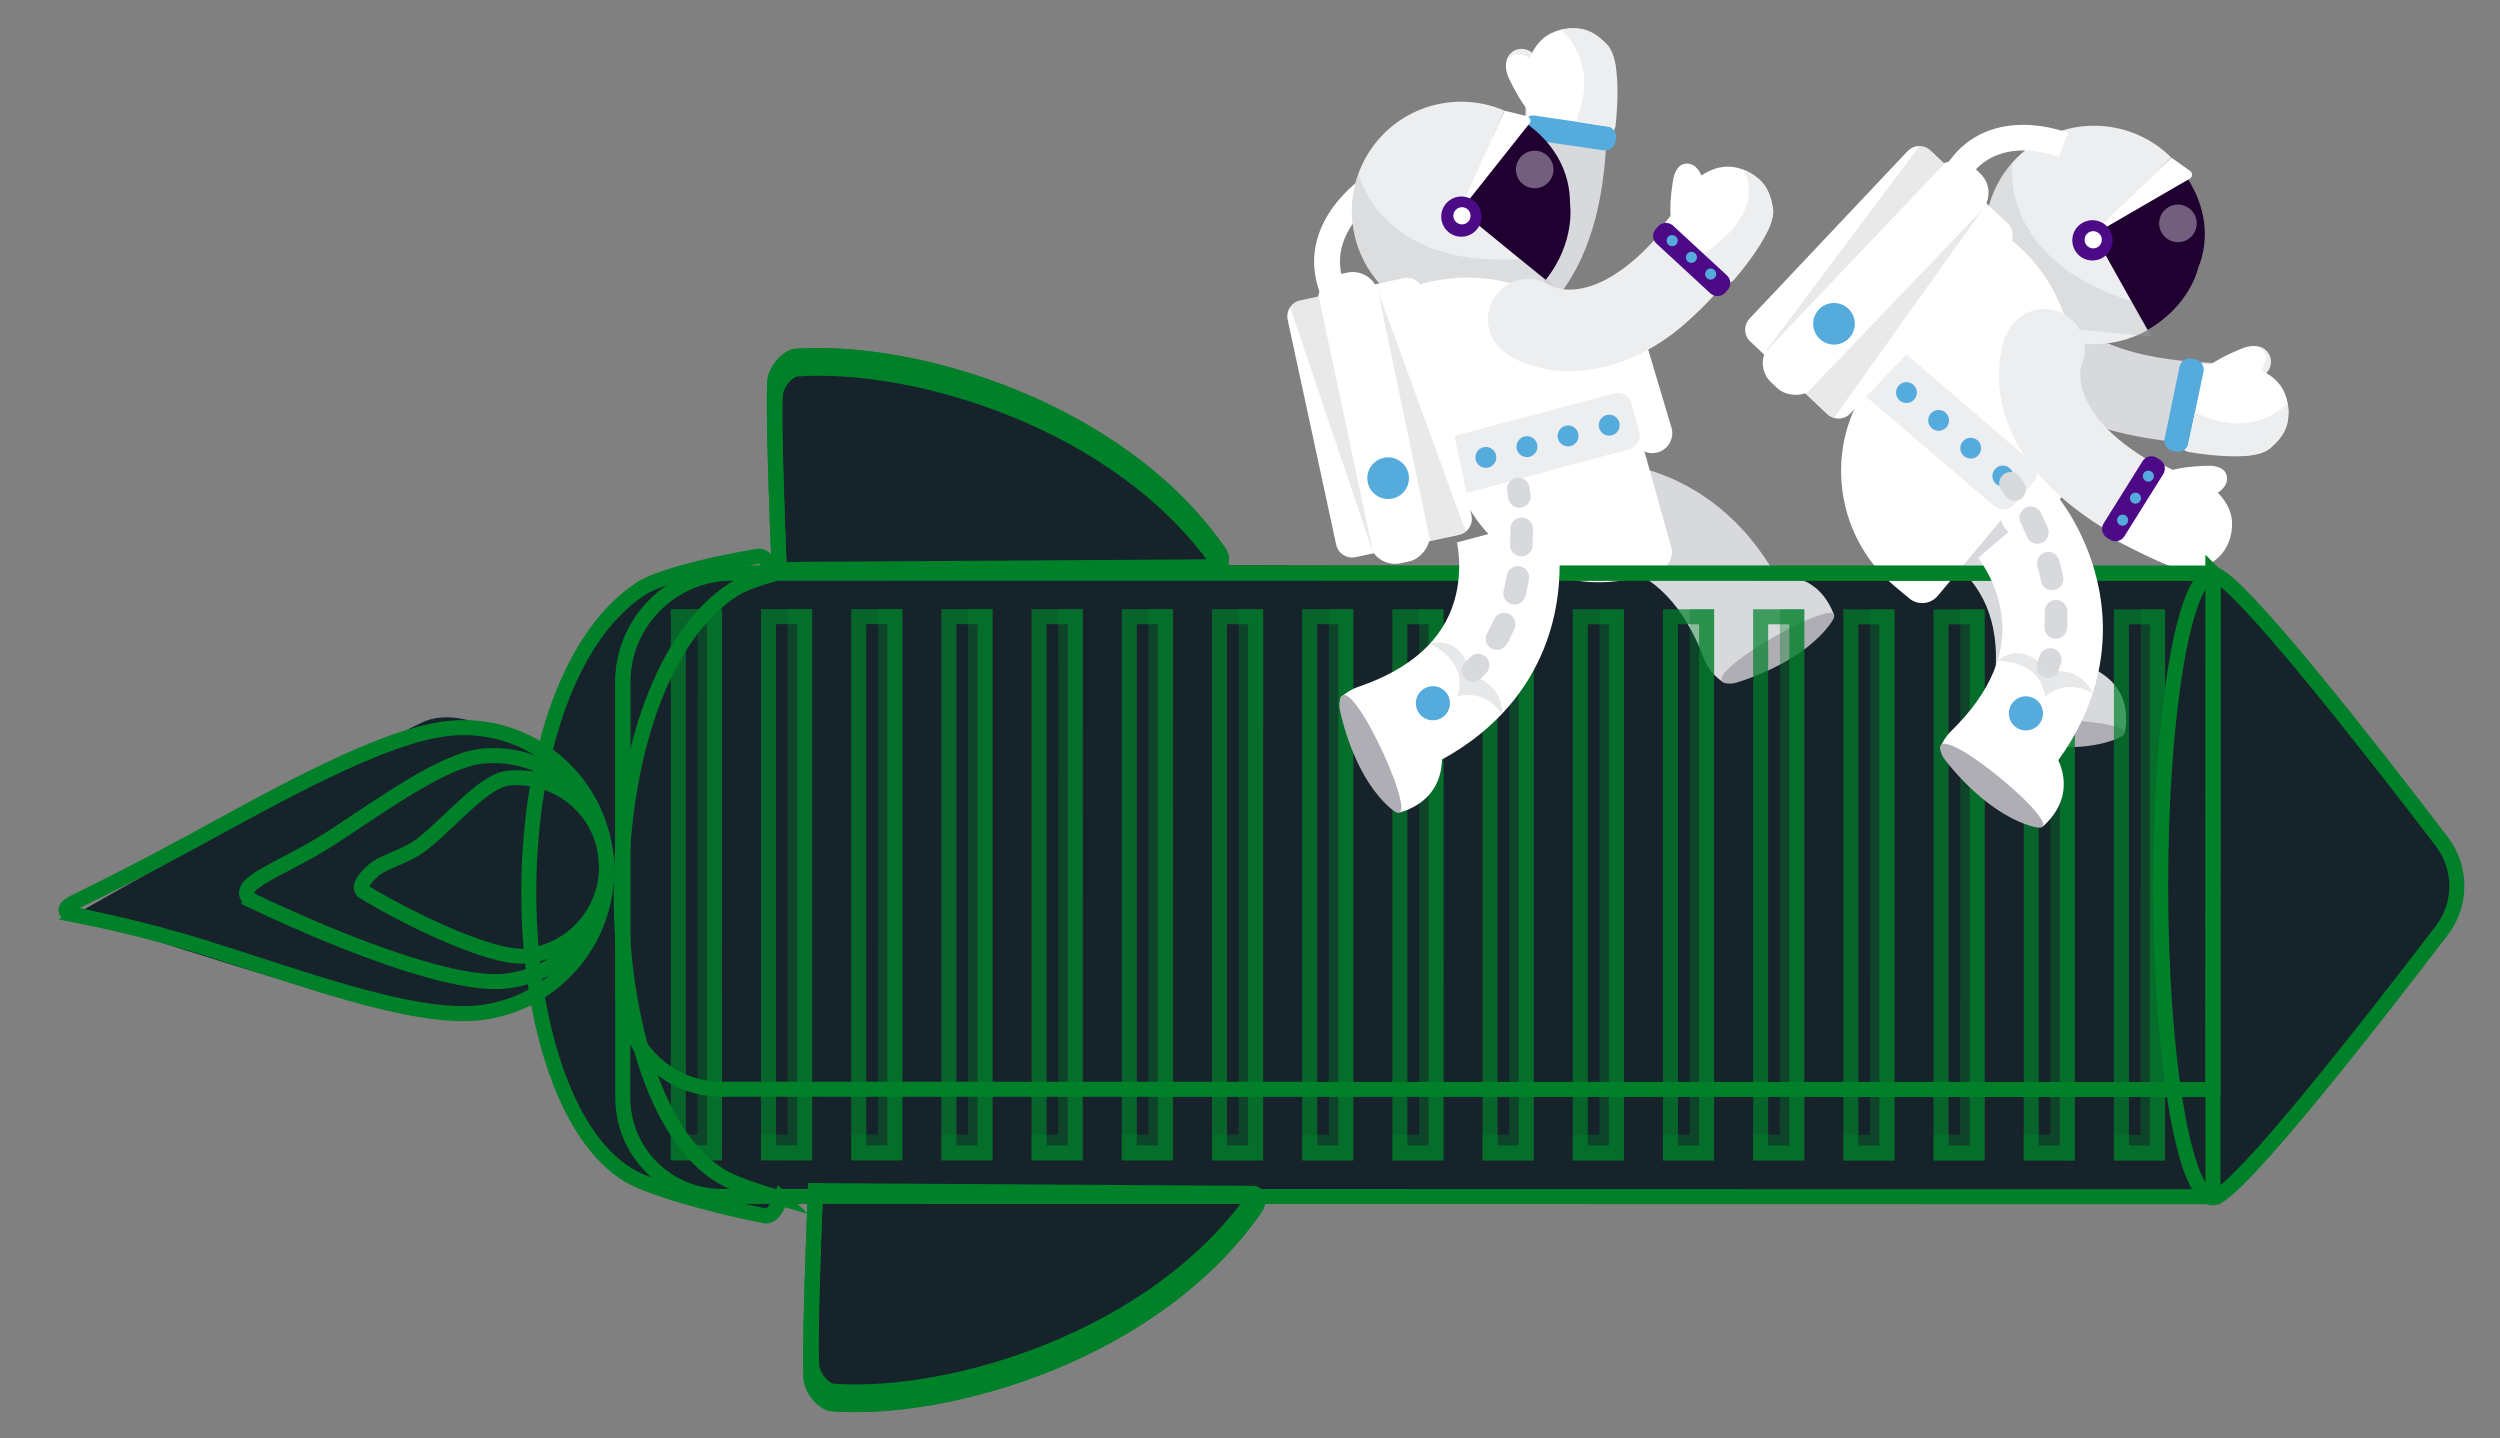 <?xml version="1.0" encoding="UTF-8"?><svg xmlns="http://www.w3.org/2000/svg" viewBox="0 0 332.62 191.37"><rect x="0" y="0" width="332.62" height="191.37" fill="#808080" stroke="none"/><defs><style>.b,.c,.d,.e,.f,.g,.h{fill:none;}.b,.d,.f,.g{stroke-miterlimit:10;}.b,.f{stroke:#d8d9dd;stroke-linecap:round;stroke-width:3px;}.c{opacity:.7;}.d{fill-rule:evenodd;}.d,.g{stroke:#008029;stroke-width:2px;}.e{isolation:isolate;}.i,.j{fill:#fff;}.k,.l{fill:#eceef0;}.m,.n{fill:#d8d9dd;}.o,.p,.q{fill:#afaeb4;}.r{fill:#16232b;}.s{fill:#200031;}.t{fill:#56abdd;}.u{fill:#4c0a87;}.l,.p,.h{mix-blend-mode:multiply;}.p,.q{opacity:.27;}.f{stroke-dasharray:0 0 2.16 4.33;}.h{opacity:.6;}.n{opacity:.62;}.j{opacity:.37;}</style></defs><g class="e"><g id="a"><path class="r" d="m108.25,47.74l-5.18,3.19.59,24.84s-16.62.99-20.71,3.97-10.79,21.21-10.79,21.21c0,0-9.67-7.81-16-4.84s-46.23,25.6-46.23,25.6c0,0,27.63,9.01,35.44,10.87s16.74,2.98,21.21,1.12l4.47-1.86s4.09,16.37,7.81,20.84,22.88,9.1,22.88,9.1l2.16-2.33,4.6-1.03-.59,24.84s3.7,4.02,10.03,2.91,28.28-5.58,37.95-14.88,11.26-12.3,11.26-12.3l127.29.24s27.19-28.62,30.46-35.45,3.64-7.94-4.18-17.61-21.19-29.17-26.26-29.89-132.14-1.06-132.14-1.06c0,0-5.32-11.84-22.81-20.02s-31.26-7.44-31.26-7.44"/><path class="m" d="m237.71,86.75c-.94.3-1.84.68-2.71,1.14-1.74.92-3.54,1.86-5.36,2.61-.16.07-.28.16-.37.27-1.15-.75-2.08-1.86-2.6-3.24-2.58-6.85-6.55-11.01-11.82-12.38-4.16-1.08-7.8-.11-7.83-.1l.07-.02-3.84-12.8c.67-.2,6.74-1.91,14.13-.22,1.78.4,3.71,1.02,5.7,1.96,5.82,2.74,12.08,8.18,16.1,18.85.38,1,.5,2.04.39,3.03-.62.27-1.2.68-1.85.89Z"/><path class="m" d="m233.72,77.23s7.34-2.88,10.26,4.47l-8.1,5.06-2.63-3.99.47-5.54Z"/><path class="o" d="m229.82,90.93c.43.05.86,0,1.28-.13,1.92-.59,9.02-3.02,12.5-7.91,3.89-5.46-19.09,7.45-13.78,8.05Z"/><path class="m" d="m197.86,45.82c2.19-.59,5.28-1.92,8.18-4.94,5.41-5.63,8.01-14.71,7.73-26.98-.07-2.99-2.55-5.36-5.54-5.29-2.99.07-5.36,2.55-5.29,5.54.26,11.57-2.42,16.84-4.71,19.23-1.73,1.8-3.43,2.08-3.45,2.08-2.99.05-5.37,2.52-5.32,5.51.05,2.99,2.52,5.37,5.51,5.32.25,0,1.35-.05,2.89-.46Z"/><path class="k" d="m203.94,10h0c.79-.82.76-2.14-.06-2.93h0c-.82-.79-2.14-.76-2.93.06h0c-.79.82-.76,2.14.06,2.93h0c.82.79,2.14.76,2.93-.06Z"/><path class="k" d="m204.06,8.06s-1.62-1.2-2.72-.03c-1.37,1.46,2.51,6.48,2.51,6.48l.21-6.45Z"/><path class="i" d="m203.09,15.68l11.7,1.65s.43-5.7.17-8.39c-.26-2.69-2.12-4.1-3.58-4.73-1.46-.63-3.31-.61-5,.21-1.68.82-2.48,2.37-2.87,3.33,0,0-1.44-1.07-2.59-.15-1.15.92-.17,2.79-.17,2.79,0,0,1.02,2.31,2.39,4.1l-.07,1.19Z"/><path class="t" d="m208.54,11.43h.47c.77,0,1.39.62,1.39,1.39v9.76c0,.77-.62,1.39-1.39,1.39h-.47c-.77,0-1.39-.62-1.39-1.39v-9.76c0-.77.62-1.39,1.39-1.39Z" transform="translate(256.42 -186.34) rotate(98.3)"/><path class="k" d="m207.67,3.95s5.41,4.2,1.96,12.24l5.28.82s1.16-8.88-1.12-11.13c-1.84-1.82-3.22-2.49-6.12-1.93Z"/><path class="i" d="m178.95,38.03c-2.81-6.72,4.09-11.43,4.38-11.62l-1.89-2.86c-.1.06-2.4,1.6-4.25,4.25-2.55,3.66-3.04,7.65-1.41,11.56l3.16-1.32Z"/><path class="k" d="m186.52,40.27c6.74,4.35,15.73,2.4,20.08-4.34,4.35-6.74,2.4-15.73-4.34-20.08-1.12-.72-2.29-1.27-3.5-1.65-6.09-1.92-12.95.36-16.58,5.99-4.35,6.74-2.4,15.73,4.34,20.08Z"/><path class="s" d="m194.39,28.06l5.77-13.34s8.76,3.52,8.73,12.41c0,0,.79,5.08-3.25,10.12l-11.25-9.19Z"/><path class="i" d="m194.01,28.39l9.47-11.95c.28-.35.1-.87-.33-.98l-2.99-.74-6.14,13.67Z"/><path class="u" d="m192.98,31.07c1.24.8,2.9.44,3.7-.8.8-1.24.44-2.9-.8-3.7-1.24-.8-2.9-.44-3.7.8-.8,1.24-.44,2.9.8,3.7Z"/><path class="i" d="m193.89,29.67c.53.34,1.24.19,1.58-.34.34-.53.19-1.24-.34-1.58-.53-.34-1.24-.19-1.58.34-.34.53-.19,1.24.34,1.58Z"/><path class="q" d="m180.74,23.09s2.79,12.65,21.49,11.37l4.29,3.35-11.97,3.47-10.99-3.58s-5.91-6.08-2.81-14.61Z"/><path class="i" d="m222.38,56.86l-3.57-11.94c-.42-1.4-1.91-2.21-3.32-1.79h0c-1.4.42-2.21,1.91-1.79,3.32l3.57,11.94c.42,1.4,1.91,2.21,3.32,1.79h0c1.41-.42,2.21-1.91,1.79-3.32Z"/><path class="i" d="m222.34,72.74l-5.43-19.39c-3.34-11.91-15.81-18.93-27.72-15.59h0c-1.42.4-2.26,1.89-1.86,3.31l6.11,21.8c2.97,10.59,14.06,16.83,24.65,13.86l2.4-.67c1.42-.4,2.26-1.89,1.86-3.31Z"/><path class="i" d="m176.51,38.11h14.08c1.2,0,2.17.97,2.17,2.17v30.6c0,1.2-.97,2.17-2.17,2.17h-14.08c-1.2,0-2.17-.97-2.17-2.17v-30.6c0-1.2.97-2.17,2.17-2.17Z" transform="translate(-7.59 39.93) rotate(-12.17)"/><rect class="i" x="163.14" y="51.5" width="39.3" height="8.21" rx="3.51" ry="3.51" transform="translate(198.61 -134.8) rotate(77.83)"/><path class="k" d="m195.12,65.59l21.67-5.83c.98-.26,1.56-1.27,1.3-2.24l-1.03-3.88c-.26-.98-1.26-1.56-2.24-1.3l-21.31,5.65,1.61,7.61Z"/><polygon class="p" points="183.34 38.71 195.06 70.86 190.28 71.99 183.34 38.71"/><path class="p" d="m182.71,73.62l-11.06-32.74.04-.05c.22-.28.49-.51.8-.68l.13-.07,2.84-.63,7.25,34.17Z"/><path class="t" d="m183.19,65.95c1.29.83,3,.46,3.83-.83.83-1.29.46-3-.83-3.83-1.29-.83-3-.46-3.83.83-.83,1.28-.46,3,.83,3.83Z"/><path class="j" d="m202.84,24.65c1.16.75,2.71.41,3.45-.75.75-1.16.41-2.71-.75-3.45-1.16-.75-2.71-.41-3.45.75-.75,1.16-.41,2.71.75,3.45Z"/><path class="k" d="m221.57,45.03c4.44-3.06,8.71-7.73,12.78-13.96,1.63-2.51.93-5.86-1.58-7.5-2.51-1.63-5.86-.93-7.5,1.58-11.06,16.96-18.62,13.05-18.93,12.87.11.06.16.1.16.1l-5.97,9.04c.51.34,5.19,3.25,12.19,1.8,3.01-.62,5.96-1.94,8.84-3.93Z"/><path class="k" d="m198.92,45.56c1.69,2.45,5.05,3.07,7.5,1.38,2.45-1.69,3.07-5.05,1.38-7.5s-5.05-3.07-7.5-1.38c-2.45,1.69-3.07,5.05-1.38,7.5Z"/><path class="l" d="m226.82,33.9c1.13.95,2.26,1.93,3.32,2.96-1.34,1.59-3.03,3.41-5.15,5.45-8.09,7.79-17.01,7.3-19.13,6.79-2.12-.51-3.57-.84-4.9-1.77,0,0,14.78,3.18,25.86-13.43Z"/><path class="i" d="m221.52,29.65l8.73,7.97s3.57-4.46,4.88-6.83c1.31-2.37.56-4.58-.28-5.92-.85-1.34-2.39-2.38-4.24-2.65s-3.39.56-4.25,1.13c0,0-.59-1.7-2.05-1.58-1.47.11-1.71,2.21-1.71,2.21,0,0-.47,2.48-.34,4.73l-.73.94Z"/><path class="k" d="m231.93,22.56s3.67,5.27-5.29,11.21l3.89,3.66s5.97-6.67,5.36-9.81c-.49-2.54-1.25-3.87-3.96-5.05Z"/><path class="u" d="m224.84,28.27h.47c.77,0,1.39.62,1.39,1.39v9.76c0,.77-.62,1.39-1.39,1.39h-.47c-.77,0-1.39-.62-1.39-1.39v-9.76c0-.77.62-1.39,1.39-1.39Z" transform="translate(403.1 -107.46) rotate(132.7)"/><path class="t" d="m228.02,37.07h0c.33-.23.42-.69.19-1.03h0c-.23-.33-.69-.42-1.03-.19h0c-.33.23-.42.69-.19,1.03h0c.23.33.69.42,1.03.19Z"/><path class="t" d="m225.46,34.85h0c.33-.23.42-.69.19-1.03h0c-.23-.33-.69-.42-1.03-.19h0c-.33.23-.42.69-.19,1.03h0c.23.33.69.42,1.03.19Z"/><path class="t" d="m222.9,32.63h0c.33-.23.42-.69.19-1.03h0c-.23-.33-.69-.42-1.03-.19h0c-.33.23-.42.69-.19,1.03h0c.23.33.69.42,1.03.19Z"/><path class="t" d="m198.59,59.8c.59.5.66,1.37.16,1.96-.5.59-1.37.66-1.96.16s-.66-1.37-.16-1.96c.5-.59,1.37-.66,1.96-.16Z"/><path class="t" d="m204.06,58.37c.59.49.66,1.37.16,1.96-.49.59-1.37.66-1.96.16-.59-.5-.66-1.37-.16-1.96.49-.59,1.37-.66,1.96-.16Z"/><path class="t" d="m209.53,56.94c.59.49.66,1.37.16,1.96-.5.59-1.37.66-1.96.16s-.66-1.37-.16-1.96c.5-.59,1.37-.66,1.96-.16Z"/><path class="t" d="m215,55.51c.59.5.66,1.37.16,1.96-.5.59-1.37.66-1.96.16-.59-.5-.66-1.37-.16-1.96.5-.59,1.37-.66,1.96-.16Z"/><path class="m" d="m263.16,41.33c.46,2.22,1.6,5.38,4.45,8.46,5.3,5.73,14.2,8.87,26.47,9.32,2.99.11,5.5-2.22,5.61-5.21.11-2.99-2.22-5.5-5.21-5.61-11.56-.43-16.67-3.42-18.91-5.85-1.7-1.84-1.87-3.55-1.87-3.56.13-2.99-2.19-5.51-5.18-5.64-2.99-.13-5.51,2.19-5.64,5.18-.01.25-.03,1.35.29,2.91Z"/><path class="k" d="m298.56,49.54h0c.77.84,2.09.89,2.93.11h0c.84-.77.89-2.09.11-2.93h0c-.77-.84-2.09-.89-2.93-.11h0c-.84.77-.89,2.09-.11,2.93Z"/><path class="k" d="m300.49,49.78s1.29-1.55.19-2.71c-1.37-1.45-6.62,2.12-6.62,2.12l6.42.59Z"/><path class="i" d="m292.94,48.35l-2.34,11.58s5.66.77,8.36.68c2.7-.1,4.22-1.87,4.93-3.29.72-1.42.81-3.27.09-5-.72-1.73-2.22-2.62-3.16-3.06,0,0,1.15-1.37.3-2.58-.85-1.2-2.77-.33-2.77-.33,0,0-2.37.88-4.23,2.14l-1.18-.14Z"/><path class="t" d="m290.35,47.64h.47c.77,0,1.39.62,1.39,1.39v9.76c0,.77-.62,1.39-1.39,1.39h-.47c-.77,0-1.39-.62-1.39-1.39v-9.76c0-.77.62-1.39,1.39-1.39Z" transform="translate(564.16 165.71) rotate(-168.28)"/><path class="k" d="m304.37,53.63s-4.51,5.15-12.33,1.23l-1.14,5.22s8.79,1.69,11.18-.45c1.92-1.73,2.68-3.06,2.29-5.99Z"/><path class="k" d="m266.83,39.73c4.68,6.51,13.76,8,20.27,3.32,6.51-4.68,8-13.76,3.32-20.27-.77-1.08-1.67-2.02-2.65-2.82-4.96-4.02-12.18-4.41-17.62-.5-6.52,4.68-8,13.76-3.32,20.27Z"/><path class="s" d="m278.63,31.25l10.25-10.3s6.86,6.49,3.58,14.75c0,0-1.12,5.02-6.73,8.22l-7.1-12.68Z"/><path class="i" d="m278.15,31.42l13.19-7.65c.39-.23.41-.77.05-1.03l-2.51-1.78-10.72,10.47Z"/><path class="u" d="m276.22,33.54c.86,1.2,2.54,1.48,3.74.61,1.2-.86,1.47-2.54.61-3.74-.86-1.2-2.54-1.47-3.74-.61-1.2.86-1.47,2.54-.61,3.74Z"/><path class="i" d="m277.57,32.57c.37.51,1.08.63,1.6.26.51-.37.63-1.09.26-1.6-.37-.51-1.08-.63-1.6-.26-.51.37-.63,1.09-.26,1.6Z"/><path class="q" d="m267.74,21.63s-2.04,12.79,15.83,18.45l2.76,4.69-12.41-1.16-8.91-7.35s-3.28-7.82,2.74-14.63Z"/><path class="j" d="m287.74,31.18c.81,1.12,2.37,1.38,3.49.57,1.12-.81,1.38-2.37.57-3.49-.81-1.12-2.37-1.38-3.49-.57-1.12.81-1.38,2.37-.57,3.49Z"/><path class="m" d="m274.72,98.39c-.96-.25-1.92-.4-2.9-.47-1.97-.14-3.99-.31-5.93-.64-.17-.03-.32-.01-.46.03-.58-1.25-.78-2.68-.48-4.13,1.46-7.17.31-12.81-3.43-16.77-2.95-3.13-6.55-4.24-6.58-4.25l.07.02,3.55-12.88c.67.19,6.72,1.97,12.08,7.32,1.29,1.29,2.6,2.84,3.78,4.69,3.47,5.41,5.88,13.35,3.61,24.53-.21,1.05-.66,1.99-1.28,2.78-.67-.1-1.37-.06-2.04-.23Z"/><path class="m" d="m276.4,88.22s7.75,1.46,6.31,9.24l-9.55-.02-.11-4.78,3.35-4.44Z"/><path class="o" d="m265.81,97.74c.34.27.74.46,1.15.57,1.93.52,9.25,2.23,14.79-.06,6.2-2.56-20.13-3.84-15.95-.51Z"/><path class="i" d="m261.85,23.85c3.95-6.12,11.73-3.1,12.06-2.97l1.28-3.18c-.11-.04-2.68-1.07-5.91-1.09-4.46-.03-8.03,1.83-10.32,5.39l2.88,1.86Z"/><path class="i" d="m270.92,70.31l7.82-9.7c.92-1.14.74-2.83-.4-3.75h0c-1.14-.92-2.83-.74-3.75.4l-7.82,9.7c-.92,1.14-.74,2.83.4,3.75h0c1.14.92,2.83.74,3.75-.4Z"/><path class="i" d="m257.81,79.28l12.91-15.46c7.93-9.49,6.65-23.75-2.85-31.68h0c-1.13-.95-2.83-.79-3.78.34l-14.51,17.38c-7.05,8.44-5.91,21.11,2.53,28.16l1.92,1.6c1.13.95,2.83.79,3.78-.34Z"/><path class="i" d="m234.69,28.37h30.6c1.2,0,2.17.97,2.17,2.17v14.08c0,1.2-.97,2.17-2.17,2.17h-30.6c-1.2,0-2.17-.97-2.17-2.17v-14.08c0-1.2.97-2.17,2.17-2.17Z" transform="translate(51.08 193.59) rotate(-46.66)"/><rect class="i" x="229.89" y="32.86" width="39.3" height="8.21" rx="3.51" ry="3.51" transform="translate(447.7 -119.15) rotate(133.34)"/><path class="k" d="m248.29,52.79l17.08,14.56c.77.66,1.92.57,2.58-.2l2.62-3.05c.66-.77.57-1.93-.2-2.59l-16.72-14.37-5.36,5.64Z"/><polygon class="p" points="263.78 27.86 243.92 55.72 240.27 52.42 263.78 27.86"/><path class="p" d="m234.64,47.11l20.73-27.66h.06c.35.03.7.12,1.01.28l.13.07,2.12,1.99-24.06,25.32Z"/><path class="t" d="m241.24,43.16c.05,1.53,1.32,2.73,2.85,2.69,1.53-.05,2.73-1.32,2.69-2.85-.05-1.53-1.32-2.73-2.85-2.69-1.53.04-2.73,1.32-2.69,2.85Z"/><path class="k" d="m272.88,64.87c3.83,3.79,9.21,7.13,16.09,9.97,2.77,1.14,5.93-.17,7.07-2.94,1.14-2.76-.17-5.93-2.94-7.07-18.72-7.73-16.27-15.88-16.16-16.22-.04.12-.07.18-.07.18l-9.99-4.19c-.24.56-2.23,5.7.49,12.31,1.17,2.84,3.01,5.5,5.5,7.96Z"/><path class="k" d="m268.16,42.71c-2.1,2.11-2.08,5.53.04,7.62,2.12,2.09,5.53,2.08,7.62-.04,2.09-2.11,2.08-5.53-.04-7.62-2.11-2.09-5.53-2.08-7.62.04Z"/><path class="i" d="m287.98,61.97l-6.21,10.05s5.04,2.69,7.61,3.53c2.57.85,4.6-.3,5.77-1.38,1.16-1.08,1.89-2.79,1.82-4.66s-1.18-3.23-1.9-3.96c0,0,1.56-.89,1.18-2.31-.38-1.42-2.48-1.27-2.48-1.27,0,0-2.53,0-4.71.54l-1.06-.54Z"/><path class="u" d="m283.6,60.11h.47c.77,0,1.39.62,1.39,1.39v9.76c0,.77-.62,1.39-1.39,1.39h-.47c-.77,0-1.39-.62-1.39-1.39v-9.76c0-.77.62-1.39,1.39-1.39Z" transform="translate(489.31 273.13) rotate(-147.98)"/><path class="t" d="m281.89,69.73h0c.29.29.76.28,1.04,0h0c.29-.29.28-.76,0-1.04h0c-.29-.29-.76-.28-1.04,0h0c-.29.29-.28.76,0,1.04Z"/><path class="t" d="m283.6,66.8h0c.29.29.76.28,1.04,0h0c.29-.29.28-.76,0-1.04h0c-.29-.29-.76-.28-1.04,0h0c-.29.29-.28.76,0,1.04Z"/><path class="t" d="m285.31,63.87h0c.29.29.76.28,1.04,0h0c.29-.29.28-.76,0-1.04h0c-.29-.29-.76-.28-1.04,0h0c-.29.29-.28.76,0,1.04Z"/><path class="t" d="m255.03,52.37c-.08.76-.76,1.32-1.52,1.24-.76-.08-1.32-.76-1.24-1.52s.76-1.32,1.52-1.24c.76.08,1.32.76,1.24,1.52Z"/><path class="t" d="m259.31,56.07c-.08.76-.76,1.32-1.52,1.24-.76-.08-1.32-.76-1.24-1.52.08-.76.76-1.32,1.52-1.24.76.08,1.32.76,1.24,1.52Z"/><path class="t" d="m263.58,59.77c-.08.76-.76,1.32-1.52,1.24-.76-.08-1.32-.76-1.24-1.52s.76-1.32,1.52-1.24c.76.08,1.32.76,1.24,1.52Z"/><path class="t" d="m267.85,63.47c-.08.76-.76,1.32-1.52,1.24-.76-.08-1.32-.76-1.24-1.52.08-.76.76-1.32,1.52-1.24.76.08,1.32.76,1.24,1.52Z"/><path class="d" d="m324.89,112c2.65,3.48,2.65,8.29,0,11.77-8.73,11.44-27.5,35.59-30.44,35.59-3.85,0-6.98-18.57-6.98-41.48s3.12-41.48,6.98-41.48c2.94,0,21.71,24.15,30.44,35.59Z"/><path class="g" d="m294.45,76.27l-.02,68.69v14.26l-198.41-.04c-7.27,0-13.16-5.89-13.16-13.16v-55.23c.01-8.04,6.53-14.56,14.56-14.55l197.03.03Z"/><path class="g" d="m294.45,76.27l-.02,68.69-198.41-.04c-7.24,0-13.11-5.84-13.16-13.07v-41.06c.01-8.04,6.53-14.56,14.56-14.55l197.03.03Z"/><g class="c"><rect class="g" x="90.25" y="82.04" width="4.81" height="71.34"/><rect class="g" x="102.25" y="82.04" width="4.81" height="71.34"/><rect class="g" x="114.25" y="82.04" width="4.81" height="71.34"/><rect class="g" x="126.25" y="82.04" width="4.81" height="71.34"/><rect class="g" x="138.25" y="82.05" width="4.81" height="71.34"/><rect class="g" x="150.25" y="82.05" width="4.81" height="71.34"/><rect class="g" x="162.25" y="82.05" width="4.81" height="71.34"/><rect class="g" x="174.25" y="82.05" width="4.81" height="71.34"/><rect class="g" x="186.25" y="82.06" width="4.81" height="71.34"/><rect class="g" x="198.25" y="82.06" width="4.81" height="71.34"/><rect class="g" x="210.25" y="82.06" width="4.81" height="71.34"/><rect class="g" x="222.25" y="82.06" width="4.81" height="71.34"/><rect class="g" x="234.25" y="82.06" width="4.81" height="71.34"/><rect class="g" x="246.25" y="82.07" width="4.81" height="71.34"/><rect class="g" x="258.25" y="82.07" width="4.81" height="71.34"/><rect class="g" x="270.25" y="82.07" width="4.81" height="71.34"/><rect class="g" x="282.25" y="82.07" width="4.81" height="71.34"/></g><g class="h"><g class="h"><polygon class="g" points="93.81 82.04 93.8 151.95 90.24 151.95 90.24 153.38 95.05 153.38 95.07 82.04 93.81 82.04"/></g><g class="h"><polygon class="g" points="105.81 82.04 105.8 151.95 102.24 151.95 102.24 153.38 107.05 153.39 107.06 82.04 105.81 82.04"/></g><g class="h"><polygon class="g" points="117.81 82.04 117.8 151.96 114.24 151.96 114.24 153.39 119.05 153.39 119.06 82.04 117.81 82.04"/></g><g class="h"><polygon class="g" points="129.81 82.05 129.8 151.96 126.24 151.96 126.24 153.39 131.05 153.39 131.06 82.05 129.81 82.05"/></g><g class="h"><polygon class="g" points="141.81 82.05 141.8 151.96 138.24 151.96 138.24 153.39 143.05 153.39 143.06 82.05 141.81 82.05"/></g><g class="h"><polygon class="g" points="153.81 82.05 153.8 151.96 150.24 151.96 150.24 153.39 155.05 153.39 155.06 82.05 153.81 82.05"/></g><g class="h"><polygon class="g" points="165.81 82.05 165.8 151.96 162.24 151.96 162.24 153.4 167.05 153.4 167.06 82.05 165.81 82.05"/></g><g class="h"><polygon class="g" points="177.81 82.05 177.8 151.97 174.24 151.97 174.24 153.4 179.05 153.4 179.06 82.05 177.81 82.05"/></g><g class="h"><polygon class="g" points="189.81 82.06 189.8 151.97 186.24 151.97 186.24 153.4 191.05 153.4 191.06 82.06 189.81 82.06"/></g><g class="h"><polygon class="g" points="201.81 82.06 201.8 151.97 198.24 151.97 198.24 153.4 203.05 153.4 203.06 82.06 201.81 82.06"/></g><g class="h"><polygon class="g" points="213.81 82.06 213.8 151.97 210.24 151.97 210.24 153.4 215.05 153.4 215.06 82.06 213.81 82.06"/></g><g class="h"><polygon class="g" points="225.81 82.06 225.8 151.98 222.24 151.97 222.24 153.41 227.05 153.41 227.06 82.06 225.81 82.06"/></g><g class="h"><polygon class="g" points="237.81 82.06 237.8 151.98 234.24 151.98 234.24 153.41 239.05 153.41 239.06 82.06 237.81 82.06"/></g><g class="h"><polygon class="g" points="249.81 82.07 249.8 151.98 246.24 151.98 246.24 153.41 251.05 153.41 251.06 82.07 249.81 82.07"/></g><g class="h"><polygon class="g" points="261.81 82.07 261.8 151.98 258.24 151.98 258.24 153.41 263.05 153.41 263.06 82.07 261.81 82.07"/></g><g class="h"><polygon class="g" points="273.81 82.07 273.8 151.98 270.24 151.98 270.24 153.41 275.05 153.42 275.06 82.07 273.81 82.07"/></g><g class="h"><polygon class="g" points="285.81 82.07 285.8 151.99 282.24 151.99 282.24 153.42 287.05 153.42 287.06 82.07 285.81 82.07"/></g></g><path class="d" d="m167.12,160.57c.41-.59.2-1.8-.29-1.8l-58.34-.36c-.35,8.8-.78,20.94-.59,24.84.08,1.73,1.78,3.45,2.82,3.52,15.73,1.15,43.16-6.98,56.4-26.2Z"/><path class="d" d="m167.14,158.98c.24.37.28,1.16-.02,1.6-13.24,19.22-40.68,27.35-56.4,26.2-1.04-.08-2.74-1.79-2.82-3.52-.19-3.9.24-16.05.59-24.84h.02c-.34,8.6-.7,19.5-.52,23.15.08,1.73,1.78,3.45,2.82,3.52,15.7,1.14,43.07-6.95,56.34-26.1Z"/><path class="d" d="m9.92,121.71c-1.6-.31-1.52-.94.22-1.79,3.15-1.54,8.71-4.31,15.03-7.75,11.56-6.29,25.82-14.4,34.63-15.27,10.45-1.04,19.78,6.6,20.82,17.05,1.04,10.45-6.6,19.78-17.05,20.82-8.89.89-23.92-4.83-36.55-8.75-7.16-2.22-13.68-3.63-17.11-4.3Z"/><path class="d" d="m33.76,119.94c-1.29-.61-1.28-1.58.03-2.56,2.2-1.64,6.25-3.25,10.5-6.03,6.87-4.49,14.76-10.24,19.88-10.75,8.26-.82,15.64,5.22,16.46,13.48.82,8.26-5.22,15.64-13.48,16.46-5.07.5-13.86-2.36-21.42-5.36-5.02-2-9.5-4.06-11.98-5.23Z"/><path class="d" d="m48.48,118.69c-1.05-.66.11-1.87,1.15-2.84,1.38-1.3,4.43-1.79,6.8-3.74,4.12-3.39,8.09-8.27,11.2-8.58,6.53-.65,12.36,4.12,13.01,10.65.65,6.53-4.12,12.36-10.65,13.01-5.01.5-17.28-5.87-21.51-8.5Z"/><path class="d" d="m103.89,159.44c-.63,1.64-1.35,2.49-2.16,2.33-8.6-1.73-15.02-3.84-17.26-4.96-18.2-9.12-19.7-65,.77-78.47,1.97-1.3,7.68-3,15.49-4.32.87-.15,1.64.69,2.34,2.3-2.64.75-4.56,1.5-5.54,2.15-20.46,13.47-18.97,69.36-.76,78.47,1.23.61,3.71,1.53,7.13,2.51Z"/><path class="i" d="m191.56,98.27s2.24,7.56-5.33,9.84l-4.35-8.5,4.2-2.28,5.48.95Z"/><path class="i" d="m182.48,102.57c-.38-1.2-1.27-2.06-1.8-3.17-.58-1.2-.64-2.57-.94-3.84-.23-1.02-.68-1.86-1.33-2.67-.02-.03-.04-.05-.06-.07.67-.63,1.48-1.14,2.41-1.45,6.92-2.37,11.21-6.21,12.74-11.44,1.21-4.13.34-7.79.33-7.83l.02.07,12.91-3.45c.18.67,1.7,6.79-.21,14.13-1.18,4.53-3.8,10.06-9.53,14.74-3.03,2.47-6.93,4.71-11.94,6.42-.73.25-1.48.36-2.21.36-.11-.6-.21-1.2-.39-1.79Z"/><path class="o" d="m178.25,93.21c-.08.42-.07.86.02,1.28.42,1.96,2.24,9.25,6.82,13.13,5.11,4.34-5.78-19.66-6.84-14.41Z"/><path class="b" d="m202,65.06s.07.35.15.99"/><path class="f" d="m202.45,70.36c.05,4.52-.66,11.12-4.43,16.44"/><path class="b" d="m196.66,88.49c-.22.25-.45.49-.69.73"/><path class="n" d="m190.24,85.63s5.22,2.21,3.66,7.04c0,0,3.49-1.21,5.92,2.31,0,0,.49-3.77-4.19-5.17,0,0-.64-5.22-5.39-4.19Z"/><path class="t" d="m188.89,95c.79.97,2.22,1.12,3.19.32.97-.79,1.12-2.22.32-3.19-.79-.97-2.22-1.12-3.19-.32-.97.79-1.12,2.22-.32,3.19Z"/><path class="i" d="m272.39,98.77s5.29,5.86-.57,11.18l-7.59-5.8,2.81-3.87,5.35-1.51Z"/><path class="i" d="m266.05,106.56c-.86-.92-2.03-1.31-2.99-2.08-1.04-.83-1.69-2.04-2.5-3.06-.65-.82-1.41-1.38-2.35-1.84-.03-.01-.06-.03-.09-.04.33-.86.85-1.67,1.55-2.35,5.23-5.12,7.43-10.44,6.56-15.81-.69-4.25-3.05-7.18-3.08-7.21l.05.05,10.16-8.68c.45.53,4.47,5.39,5.91,12.84.89,4.59.91,10.72-2.24,17.41-1.67,3.54-4.22,7.23-8,10.94-.55.54-1.18.97-1.84,1.28-.35-.5-.71-1-1.12-1.44Z"/><path class="o" d="m258.2,99.94c.11.42.31.81.57,1.15,1.22,1.59,6.01,7.38,11.81,8.91,6.48,1.71-13.7-15.24-12.39-10.06Z"/><path class="b" d="m267.49,64.3s.21.29.56.82"/><path class="f" d="m270.18,68.89c2,4.06,4.2,10.31,3.09,16.74"/><path class="b" d="m272.78,87.74c-.09.32-.2.64-.31.96"/><path class="n" d="m265.75,87.93s5.66-.26,6.34,4.78c0,0,2.63-2.6,6.33-.47,0,0-1.18-3.61-6.01-2.86,0,0-2.83-4.43-6.67-1.45Z"/><path class="t" d="m268.58,96.97c1.13.53,2.49.05,3.02-1.09.53-1.13.05-2.49-1.09-3.02-1.13-.53-2.49-.05-3.02,1.09-.53,1.13-.05,2.49,1.09,3.02Z"/><path class="d" d="m162.29,73.61c.41.59.2,1.8-.29,1.8l-58.34.36c-.35-8.8-.78-20.94-.59-24.84.08-1.73,1.78-3.45,2.82-3.52,15.73-1.15,43.16,6.98,56.4,26.2Z"/><path class="d" d="m162.31,75.21c.24-.37.28-1.16-.02-1.6-13.24-19.22-40.68-27.35-56.4-26.2-1.04.08-2.74,1.79-2.82,3.52-.19,3.9.24,16.05.59,24.84h.02c-.34-8.6-.7-19.5-.52-23.15.08-1.73,1.78-3.45,2.82-3.52,15.7-1.14,43.07,6.95,56.34,26.1Z"/></g></g></svg>